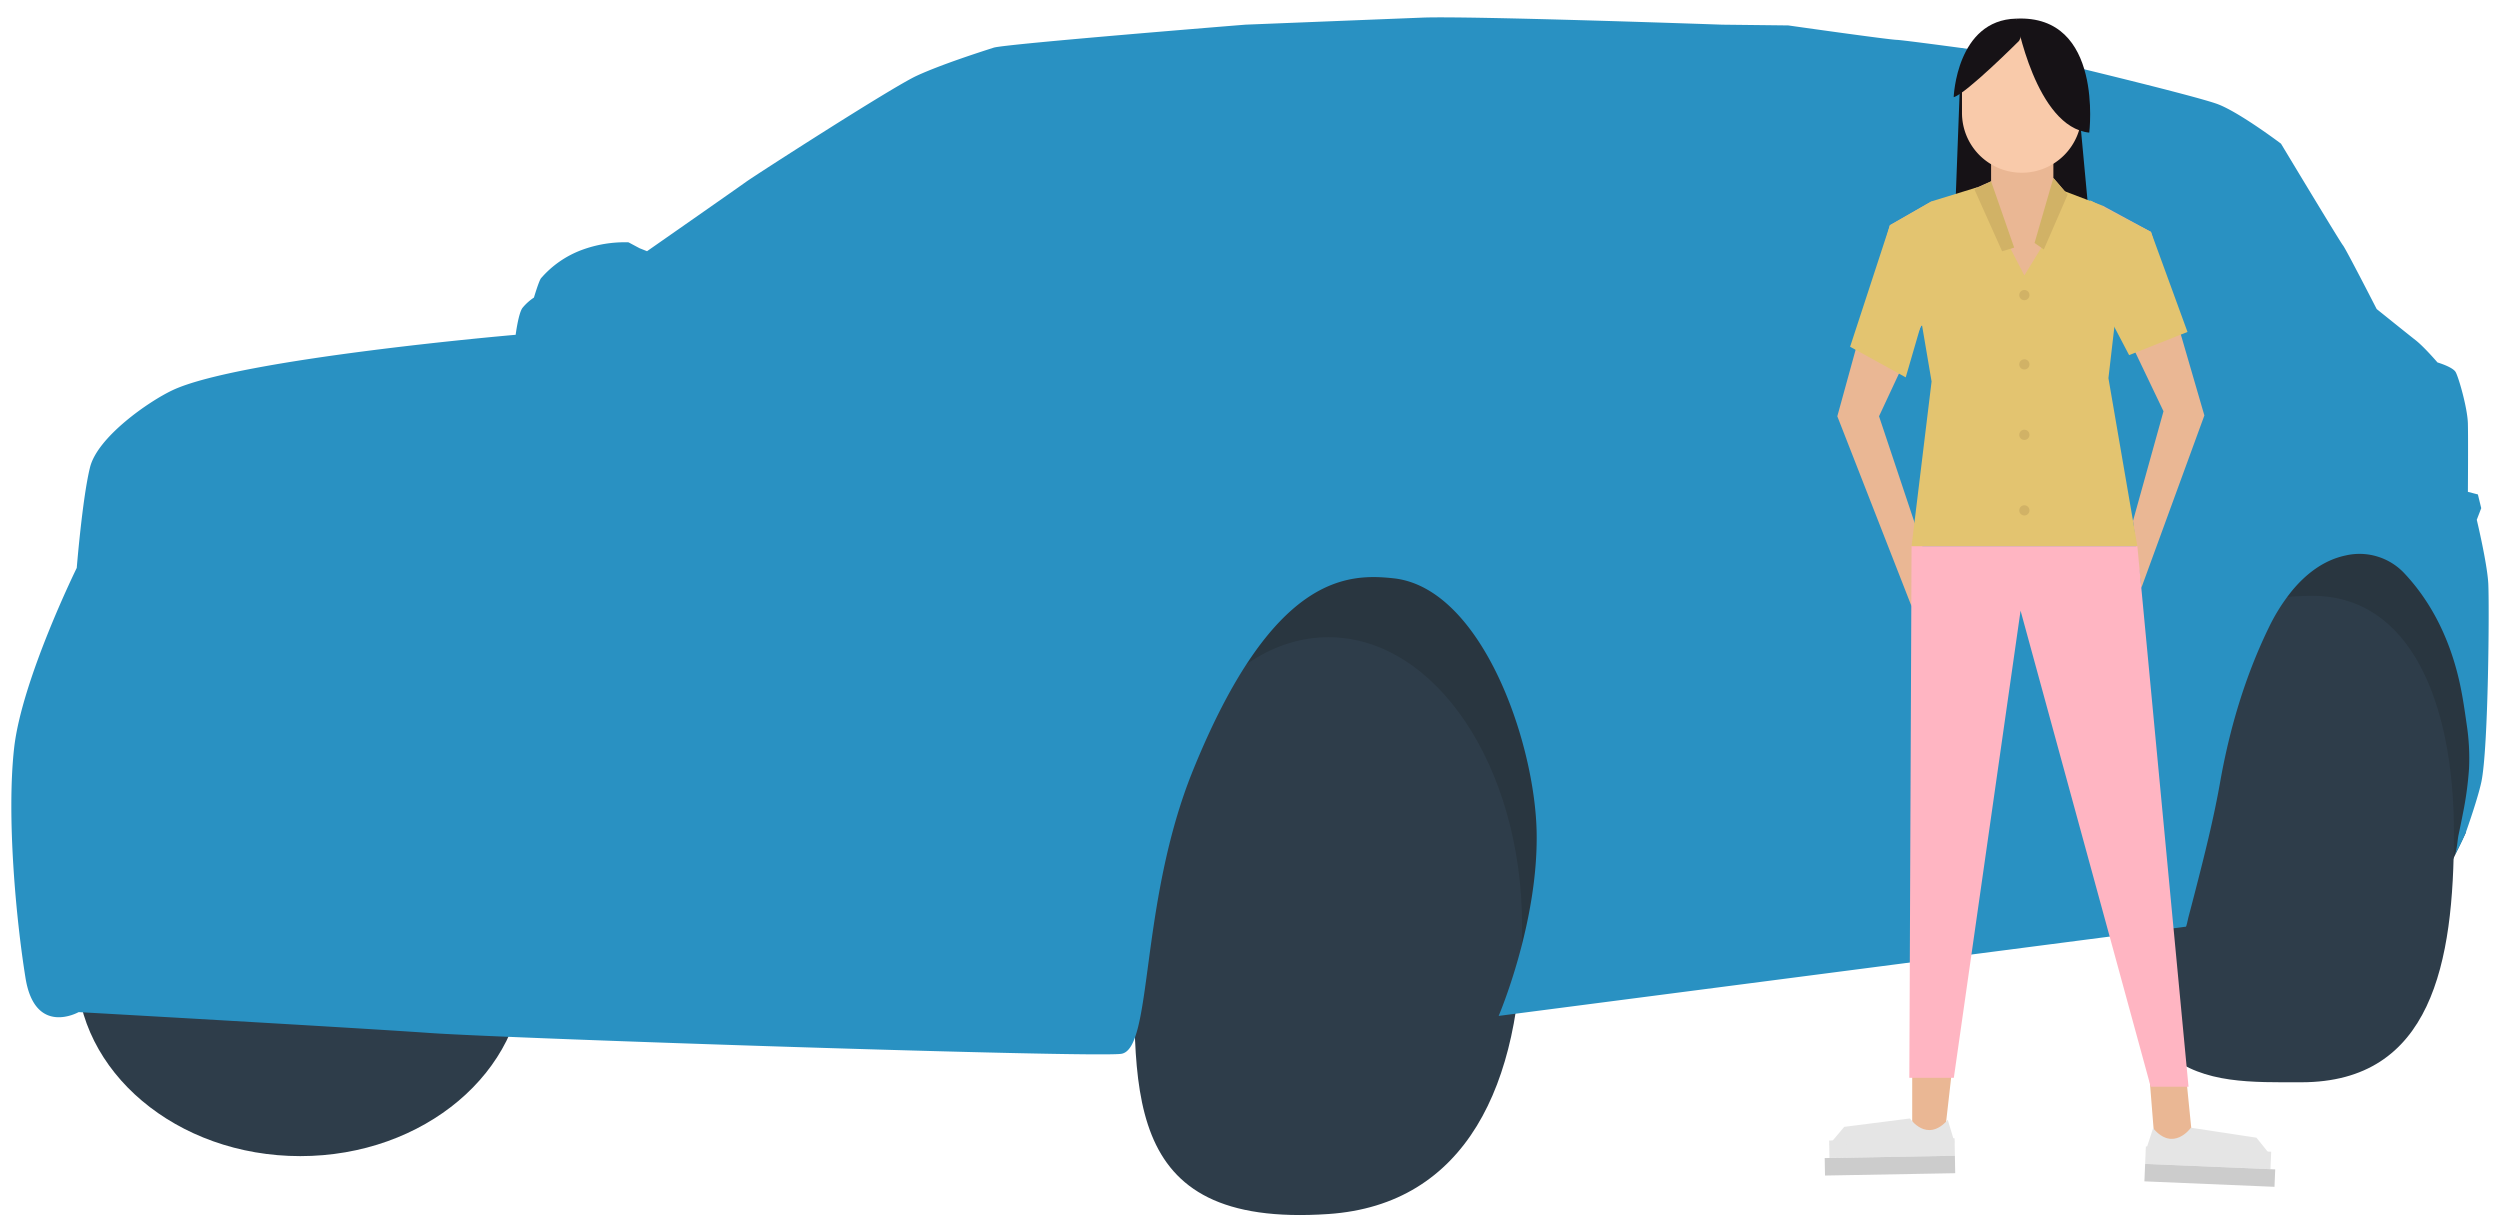 <?xml version="1.0" encoding="UTF-8"?>
<svg xmlns="http://www.w3.org/2000/svg" xmlns:xlink="http://www.w3.org/1999/xlink" width="1000" height="490" viewBox="0 0 1000 490">
  <defs>
    <clipPath id="clip-path">
      <rect id="Rectangle_14" data-name="Rectangle 14" width="990.921" height="479.067" fill="none"></rect>
    </clipPath>
    <clipPath id="clip-AF-ford-suv-insurance-10">
      <rect width="1000" height="490"></rect>
    </clipPath>
  </defs>
  <g id="AF-ford-suv-insurance-10" clip-path="url(#clip-AF-ford-suv-insurance-10)">
    <g id="Group_4" data-name="Group 4" transform="translate(4.54 6.95)">
      <g id="Group_3" data-name="Group 3" clip-path="url(#clip-path)">
        <path id="Path_20" data-name="Path 20" d="M906.186,187.9H869.776l-19.823,53.8s59.469,17.4,61.491,38.432,8.9,75.246,8.9,75.246l18.442-38.644,5.831-50.761s3.237-32.768-4.854-48.546S906.186,187.9,906.186,187.9" transform="translate(42.929 9.49)" fill="#293640"></path>
        <path id="Path_21" data-name="Path 21" d="M583.358,221.4l-36.41-23.972L506.9,202.385l-34.139,25.082L449.453,256.19l36,28.319,97.9,91.832,17.8-65.941Z" transform="translate(22.701 9.972)" fill="#293640"></path>
        <path id="Path_22" data-name="Path 22" d="M203.792,365.441c0,41.646-40.055,75.406-89.465,75.406s-89.465-33.76-89.465-75.406,40.055-75.406,89.465-75.406,89.465,33.76,89.465,75.406" transform="translate(1.256 14.649)" fill="#2e3d4a"></path>
        <path id="Path_23" data-name="Path 23" d="M582.688,351.378c0,63.713-22.5,111.611-77.46,115.363-85.226,5.817-77.461-51.649-77.461-115.363s34.68-115.363,77.461-115.363,77.46,51.649,77.46,115.363" transform="translate(21.596 11.921)" fill="#2e3d4a"></path>
        <path id="Path_24" data-name="Path 24" d="M936.632,314.911c0,52.282-8.9,99.923-61.087,99.923-39.1,0-77.672,2.832-75.65-97.294,1.557-77.051,41-97.294,80.1-97.294s56.637,42.383,56.637,94.664" transform="translate(40.397 11.124)" fill="#2e3d4a"></path>
        <path id="Path_25" data-name="Path 25" d="M902.715,244.622c-9.354,19.4-15.475,40.186-19.211,61.331-2.638,14.929-6.376,29.683-10.154,44.358q-1.256,4.877-2.551,9.742c-.07.263-.741,3.638-.986,3.67l-274.888,35.69s15.946-37.209,15.187-73.658S587.89,228.168,552.9,224.375c-18.7-2.026-48.54-1.415-80.284,76.916C451,354.626,456.721,413.082,443.811,414.6s-243.755-6.075-276.407-8.354-140.481-8.353-140.481-8.353S9.457,407.766,5.66,384.226-1.933,319.68,1.1,292.344s25.059-72.127,25.059-72.127,2.279-28.109,5.316-40.259,23.46-26.323,32.979-30.815c26.844-12.665,137.269-22.176,137.269-22.176s1.083-8.516,2.715-10.741a20.646,20.646,0,0,1,4.6-4.153s1.928-6.525,2.817-7.712a40.025,40.025,0,0,1,16.165-11.271,49.586,49.586,0,0,1,18.836-3.115l4.449,2.373,2.967,1.186s36.335-25.36,39.6-27.733,58.284-37.818,68.221-42.415,26.25-9.789,30.847-11.271,100.7-9.2,100.7-9.2S545.546.844,564.381.1,684.36,2.92,684.36,2.92l26.4.3S750.358,8.853,754.213,9s57.544,7.564,57.544,7.564S874.045,31.4,882.8,34.806s25.064,15.72,25.064,15.72,23.729,39.45,24.767,40.637,13.5,25.508,13.5,25.508,12.162,9.788,15.573,12.458,8.75,8.9,8.75,8.9,6.081,1.78,7.267,3.856,4.746,14.386,4.894,20.614,0,27.289,0,27.289l4,1.038,1.334,5.487-1.78,4.653s4.153,17.3,4.6,25.454.083,65.89-2.76,79.364c-1.308,6.2-5.248,17.48-6.286,20.447a84.219,84.219,0,0,1-4.6,9.2c1.2-2.064,1.253-6.038,1.752-8.4.62-2.938,1.234-5.877,1.8-8.825a137.856,137.856,0,0,0,2.4-17.787,88.852,88.852,0,0,0-.944-17.609c-.753-5.325-1.524-10.727-2.658-16-3.577-16.653-10.764-32.334-22.559-44.742a24.591,24.591,0,0,0-23.185-6.835c-8.769,1.839-15.915,7.39-21.513,14.182a75.055,75.055,0,0,0-9.5,15.22" transform="translate(0 0)" fill="#2991c2"></path>
        <path id="Path_26" data-name="Path 26" d="M831.476,430.318l-2.919-29.2-14.46,2.225,2.5,31.145" transform="translate(41.118 20.26)" fill="#eab794"></path>
        <path id="Path_27" data-name="Path 27" d="M723.786,426.131V396.84l16.314.742-3.708,32.628" transform="translate(36.557 20.043)" fill="#eab794"></path>
        <path id="Path_28" data-name="Path 28" d="M796.387,71.737l19.242,10.456,21.357,73.41-25.222,69.019-3.324-26.839,12.194-43.848-24.248-50.721Z" transform="translate(40.224 3.623)" fill="#eab794"></path>
        <path id="Path_29" data-name="Path 29" d="M732.977,70.042l-16.684,9.566L695.27,156.022l29.7,76.023,4.337-24.079-17.352-51.944,21.023-45.048Z" transform="translate(35.116 3.538)" fill="#eab794"></path>
        <path id="Path_30" data-name="Path 30" d="M723.583,201.335H813.9l20.467,216.229H819.241L767.185,227.14,740.49,414.005h-17.8Z" transform="translate(36.502 10.169)" fill="#ffb5c2"></path>
        <path id="Path_31" data-name="Path 31" d="M742.07,25.741l-2.225,59.231,54.5.557-5.766-62.117Z" transform="translate(37.368 1.182)" fill="#161216"></path>
        <path id="Path_32" data-name="Path 32" d="M745.482,66.841l9.121-4V54.161h24.916V61.5l5.718,6.658s.825,40.5,0,40.058-35.083,0-35.083,0L738.364,90.2Z" transform="translate(37.293 2.736)" fill="#eab794"></path>
        <path id="Path_33" data-name="Path 33" d="M775.034,21.243l13.328,3.14a22.117,22.117,0,0,0-44.151,1.929c0,.229,3.249-.155,3.478-.155l4.959.57Z" transform="translate(37.588 0.211)" fill="#161216"></path>
        <rect id="Rectangle_10" data-name="Rectangle 10" width="50.181" height="6.987" transform="translate(727.119 449.263) rotate(-1.032)" fill="#e5e5e5"></rect>
        <rect id="Rectangle_11" data-name="Rectangle 11" width="52.086" height="6.988" transform="translate(725.339 456.282) rotate(-1.031)" fill="#ccc"></rect>
        <path id="Path_34" data-name="Path 34" d="M692.159,429.769l6.043-7.155,26.3-3.358s6.715,10.073,15.109.56l2.719,9.05Z" transform="translate(34.959 21.176)" fill="#e5e5e5"></path>
        <rect id="Rectangle_12" data-name="Rectangle 12" width="6.987" height="50.181" transform="matrix(0.042, -0.999, 0.999, 0.042, 853.515, 458.611)" fill="#e5e5e5"></rect>
        <rect id="Rectangle_13" data-name="Rectangle 13" width="6.987" height="52.086" transform="matrix(0.042, -0.999, 0.999, 0.042, 853.221, 465.592)" fill="#ccc"></rect>
        <path id="Path_35" data-name="Path 35" d="M862.856,434.071l-5.868-7.3-26.213-3.991s-6.955,9.908-15.118.2l-2.937,8.982Z" transform="translate(41.049 21.354)" fill="#e5e5e5"></path>
        <path id="Path_36" data-name="Path 36" d="M723.541,208.235l8.008-65.848-8.008-47.16,8.008-24.916,18.2-5.593L763.471,89.93l5.191,10.01,7.045-11.494,9.146-22.139,15.213,5.784,7.119,26.694-4.894,42.267,11.567,67.182Z" transform="translate(36.544 3.269)" fill="#e3c470"></path>
        <path id="Path_37" data-name="Path 37" d="M754.145,62.419l9.232,26.515-4.821,1.483L747.434,65.576Z" transform="translate(37.751 3.153)" fill="#d1b266"></path>
        <path id="Path_38" data-name="Path 38" d="M777.9,61.148l-7.527,26,3.708,2.6,9.537-21.934Z" transform="translate(38.91 3.088)" fill="#d1b266"></path>
        <path id="Path_39" data-name="Path 39" d="M728.318,120.064l-5.932,20.392-22.247-12.235,15.908-48.613,16.684-9.566,8.564,41.494Z" transform="translate(35.362 3.538)" fill="#e3c470"></path>
        <path id="Path_40" data-name="Path 40" d="M791.552,69.659,815.873,82.3l14.609,40.011-23.358,9.27L795.259,108.96" transform="translate(39.979 3.518)" fill="#e3c470"></path>
        <path id="Path_41" data-name="Path 41" d="M768.63,105.846a2.039,2.039,0,1,1-2.039-2.039,2.039,2.039,0,0,1,2.039,2.039" transform="translate(38.616 5.243)" fill="#d1b266"></path>
        <path id="Path_42" data-name="Path 42" d="M768.63,132.228a2.039,2.039,0,1,1-2.039-2.039,2.039,2.039,0,0,1,2.039,2.039" transform="translate(38.616 6.576)" fill="#d1b266"></path>
        <path id="Path_43" data-name="Path 43" d="M768.63,159.052a2.039,2.039,0,1,1-2.039-2.039,2.039,2.039,0,0,1,2.039,2.039" transform="translate(38.616 7.93)" fill="#d1b266"></path>
        <path id="Path_44" data-name="Path 44" d="M768.63,187.817a2.039,2.039,0,1,1-2.039-2.039,2.039,2.039,0,0,1,2.039,2.039" transform="translate(38.616 9.383)" fill="#d1b266"></path>
        <path id="Path_45" data-name="Path 45" d="M766.673,62.117h0a23.933,23.933,0,0,0,23.933-23.933V24.5a23.933,23.933,0,0,0-47.865,0V38.184a23.933,23.933,0,0,0,23.933,23.933" transform="translate(37.514 0.029)" fill="#f9caaa"></path>
        <path id="Path_46" data-name="Path 46" d="M765.72,9.38S744.586,30.514,739.58,31.9c0,0,1.112-30.866,25.027-31.423,0,0,3.615,5.006,1.112,8.9" transform="translate(37.354 0.024)" fill="#161216"></path>
        <path id="Path_47" data-name="Path 47" d="M763.405.483s7.786,43.381,29.2,45.6c0,0,5.84-47.273-29.2-45.6" transform="translate(38.558 0.022)" fill="#161216"></path>
      </g>
    </g>
  </g>
</svg>
